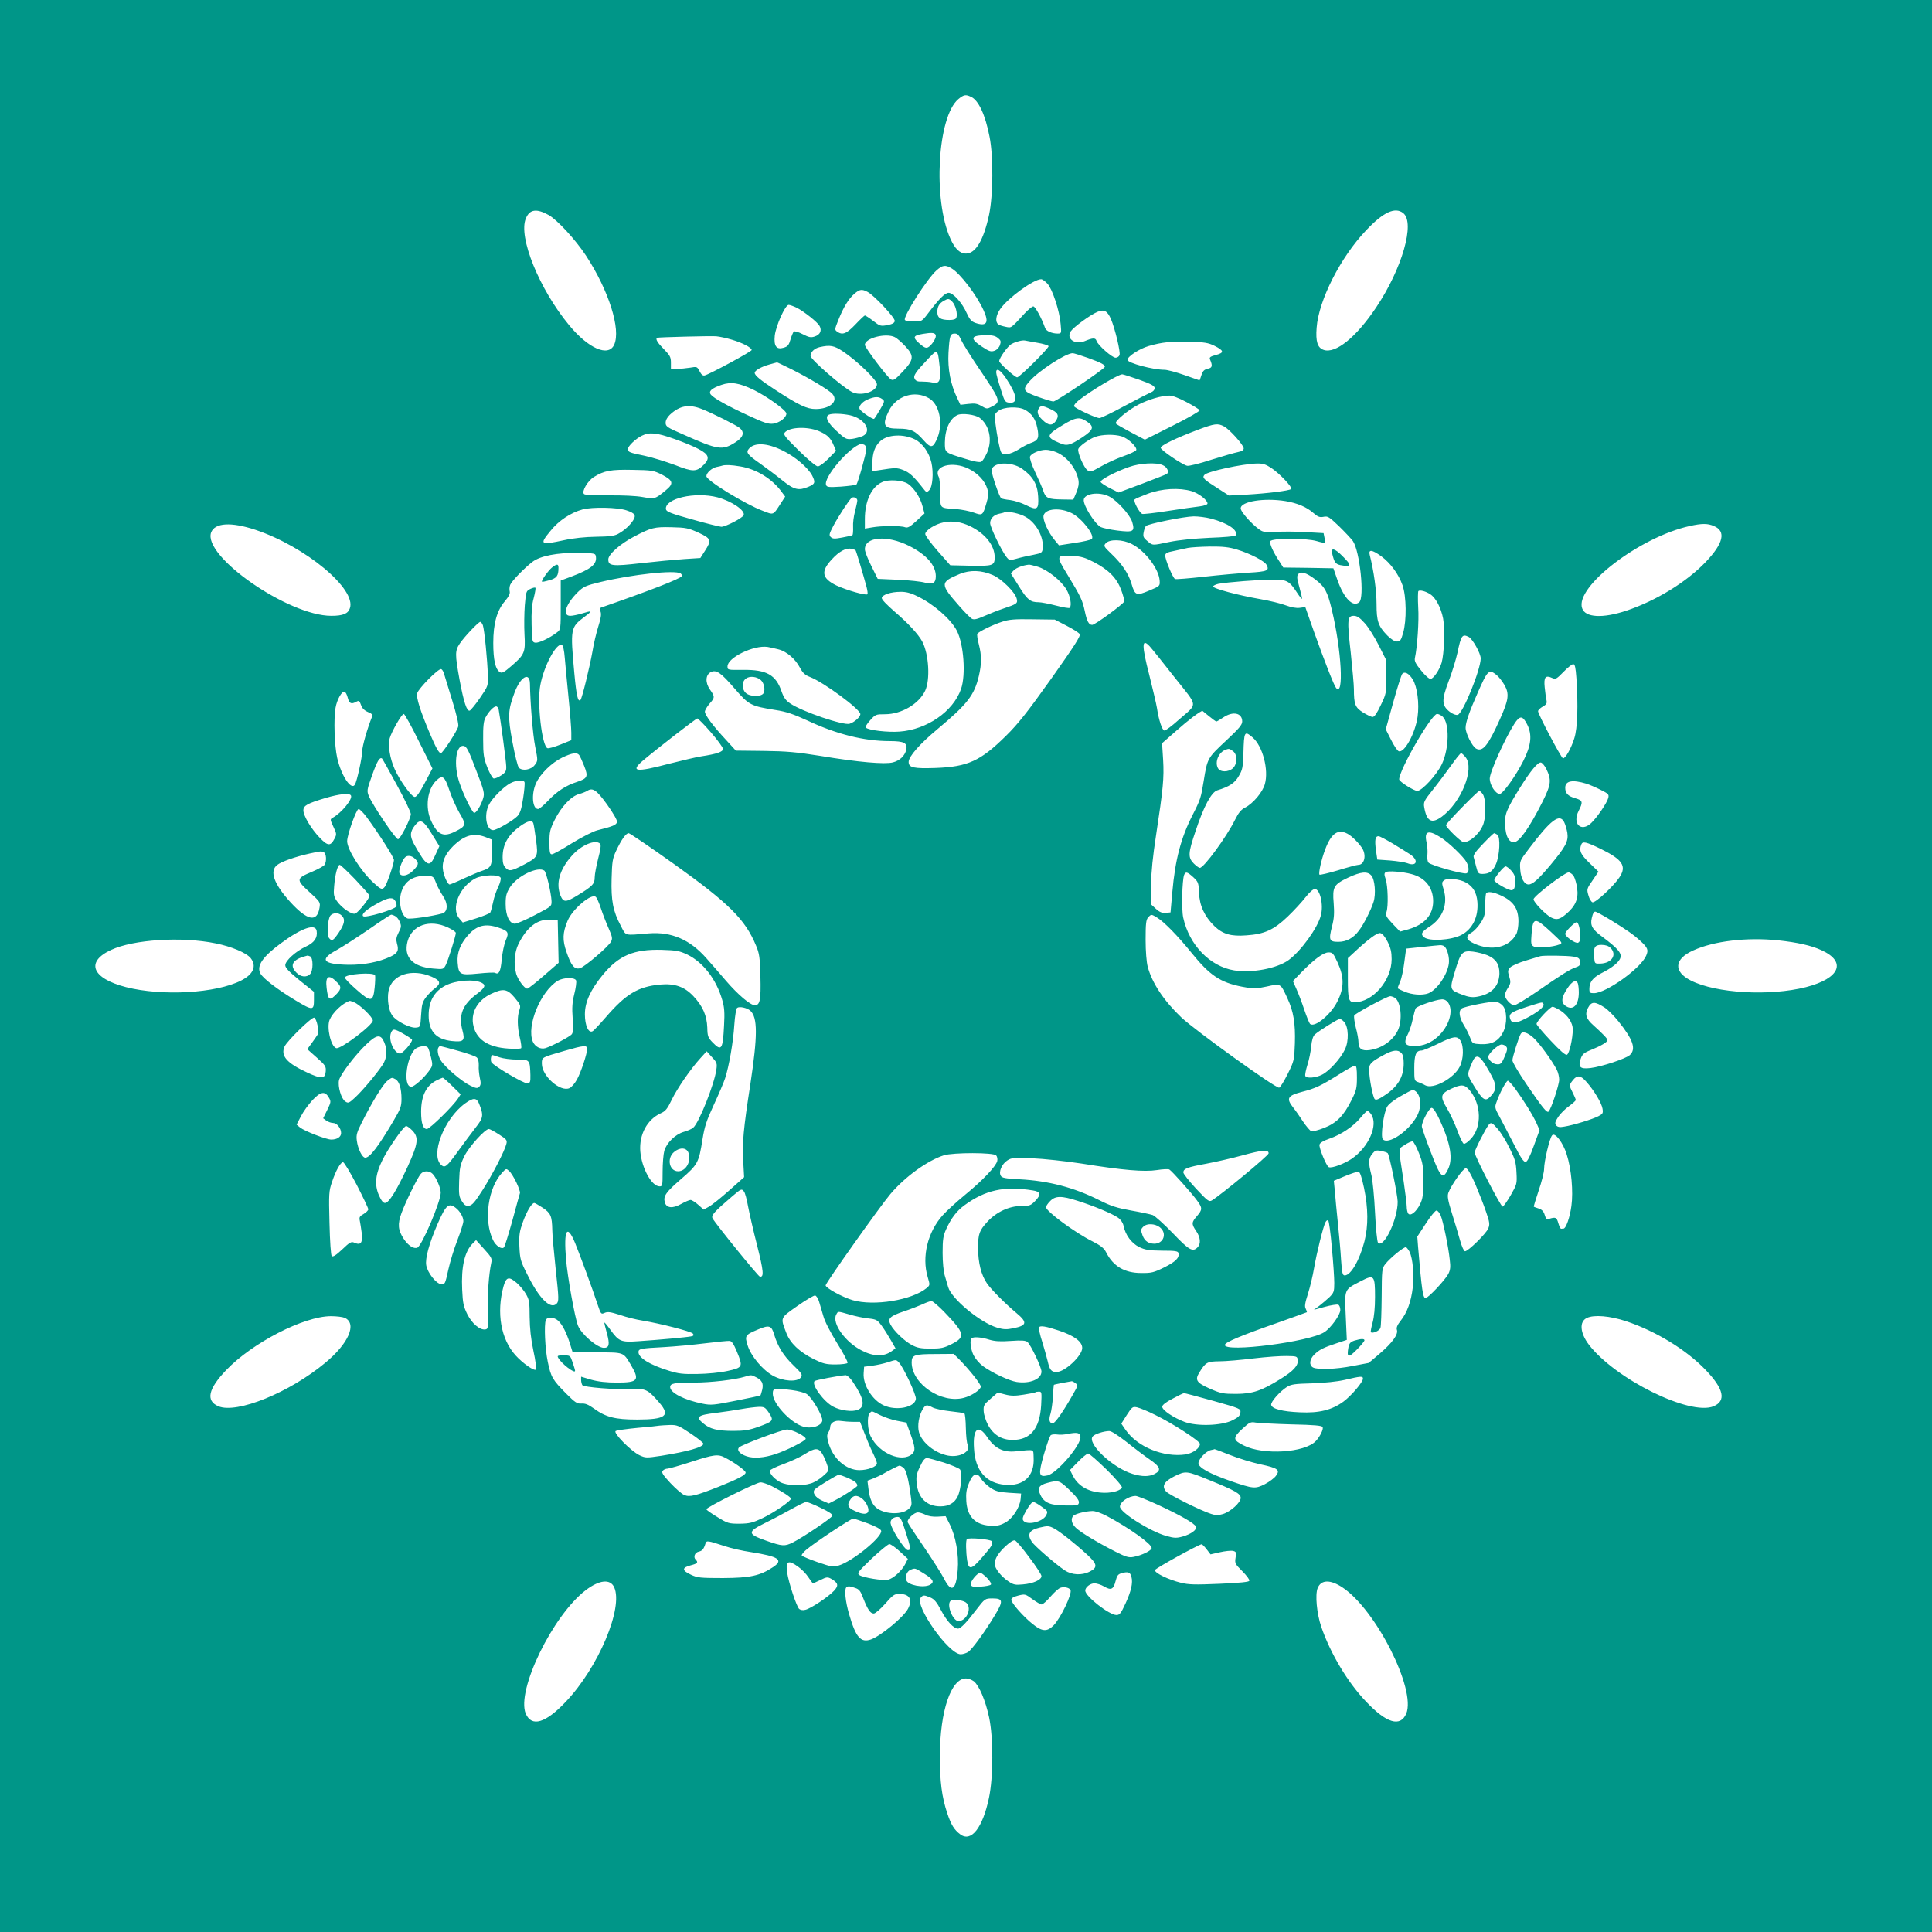<?xml version="1.0" standalone="no"?>
<!DOCTYPE svg PUBLIC "-//W3C//DTD SVG 20010904//EN"
 "http://www.w3.org/TR/2001/REC-SVG-20010904/DTD/svg10.dtd">
<svg version="1.0" xmlns="http://www.w3.org/2000/svg"
 width="1280pt" height="1280pt" viewBox="0 0 1280 1280"
 preserveAspectRatio="xMidYMid meet">
<g transform="translate(0,1280) scale(0.1,-0.1)"
fill="#009688" stroke="none">
<path d="M0 6400 l0 -6400 6400 0 6400 0 0 6400 0 6400 -6400 0 -6400 0 0
-6400z m6432 5759 c51 -22 96 -120 124 -265 26 -131 24 -387 -3 -516 -36 -168
-89 -258 -153 -258 -41 0 -74 32 -104 100 -116 259 -85 807 53 923 36 30 49
32 83 16z m-2796 -784 c58 -34 176 -162 246 -268 151 -231 233 -489 187 -591
-38 -83 -170 -26 -298 129 -198 239 -339 586 -287 708 25 61 71 67 152 22z
m5661 13 c80 -64 -8 -369 -179 -624 -132 -198 -270 -310 -349 -282 -40 14 -53
55 -46 146 13 182 159 469 328 646 114 121 192 157 246 114z m-2991 -367 c56
-34 165 -176 210 -276 39 -84 21 -110 -55 -84 -25 9 -37 23 -56 64 -29 67 -90
135 -120 135 -24 0 -62 -38 -134 -133 -43 -57 -44 -57 -97 -57 -29 0 -56 5
-59 10 -13 22 148 274 209 328 42 37 59 39 102 13z m633 -100 c33 -35 81 -180
88 -268 6 -62 5 -63 -20 -63 -38 0 -77 17 -83 37 -21 61 -65 143 -78 143 -8 0
-34 -21 -58 -47 -93 -101 -86 -96 -126 -88 -20 4 -43 11 -49 17 -21 17 -15 59
14 101 51 73 221 197 271 197 8 0 26 -13 41 -29z m-1191 -55 c44 -23 184 -173
180 -193 -2 -13 -17 -21 -49 -27 -44 -8 -49 -7 -94 28 -26 20 -51 36 -55 36
-3 0 -32 -27 -63 -60 -59 -62 -86 -72 -121 -47 -17 12 -16 16 8 76 35 88 70
144 107 175 35 30 49 32 87 12z m561 -65 c21 -21 37 -81 27 -106 -3 -10 -19
-15 -46 -15 -59 0 -80 14 -80 53 0 36 13 58 45 75 27 15 32 15 54 -7z m-1030
-40 c50 -26 138 -96 151 -121 16 -30 4 -57 -31 -69 -26 -9 -38 -7 -81 15 -29
15 -54 22 -59 17 -5 -5 -15 -29 -22 -53 -11 -37 -18 -46 -46 -54 -47 -14 -65
11 -58 80 7 64 69 204 92 204 9 0 33 -9 54 -19z m2081 -74 c27 -63 65 -221 57
-240 -3 -9 -15 -17 -26 -17 -23 0 -117 83 -126 111 -7 22 -23 22 -81 -2 -63
-25 -122 18 -90 66 19 28 129 109 177 129 44 18 65 7 89 -47z m-1160 -113 c0
-20 -29 -63 -51 -75 -14 -7 -26 -2 -54 22 -56 49 -49 59 55 72 34 4 50 -2 50
-19z m168 -26 c10 -24 71 -121 136 -216 127 -189 128 -195 65 -227 -28 -15
-33 -15 -65 4 -29 17 -45 20 -88 15 l-53 -6 -21 44 c-44 90 -64 194 -58 300 7
115 11 128 42 128 18 0 27 -10 42 -42z m-1518 1 c68 -20 130 -52 130 -68 0
-10 -276 -159 -310 -168 -13 -4 -23 4 -35 27 -16 31 -18 32 -63 24 -26 -4 -65
-8 -87 -8 l-40 -1 0 42 c0 37 -6 48 -47 90 -41 41 -57 67 -45 75 6 4 357 13
392 10 22 -2 69 -12 105 -23z m1079 17 c15 -8 46 -35 69 -60 60 -65 57 -89
-17 -168 -50 -53 -62 -61 -78 -52 -24 14 -173 211 -173 229 0 45 140 81 199
51z m682 -5 c20 -16 22 -23 14 -47 -6 -17 -21 -33 -37 -38 -23 -8 -35 -4 -82
27 -83 55 -76 75 25 76 42 1 63 -4 80 -18z m262 -32 c37 -6 70 -16 74 -22 6
-10 -192 -207 -208 -207 -15 0 -119 94 -119 107 0 21 57 101 82 114 29 16 70
26 88 23 8 -2 45 -8 83 -15z m1173 -20 c64 -32 66 -46 10 -61 -36 -9 -45 -16
-40 -28 19 -44 16 -57 -14 -63 -23 -5 -33 -14 -42 -42 -6 -19 -12 -35 -13 -35
-1 0 -46 16 -100 35 -54 19 -113 35 -132 35 -76 0 -245 45 -245 66 0 22 78 73
139 91 89 26 149 32 273 29 99 -3 123 -7 164 -27z m-2460 -38 c94 -63 224
-189 224 -217 0 -49 -107 -82 -166 -51 -67 36 -274 216 -274 239 0 25 25 50
60 58 70 16 96 11 156 -29z m627 -16 c4 -8 9 -48 13 -89 8 -91 -2 -111 -50
-100 -17 4 -48 6 -68 6 -28 -1 -40 3 -48 18 -11 20 4 43 94 138 44 46 51 49
59 27z m994 -26 c88 -32 113 -45 113 -59 0 -13 -322 -230 -341 -230 -10 0 -56
14 -103 31 -98 35 -105 47 -55 103 60 69 240 186 286 186 7 0 52 -14 100 -31z
m-1964 -75 c117 -59 248 -137 271 -163 44 -48 -14 -101 -110 -101 -58 0 -109
24 -266 126 -98 64 -138 96 -138 114 0 15 45 41 97 55 26 7 49 14 51 14 1 1
44 -20 95 -45z m1422 -60 c74 -111 82 -168 23 -162 -30 3 -32 6 -59 93 -16 50
-29 98 -29 108 0 33 28 16 65 -39z m883 -10 c81 -29 102 -41 102 -56 0 -11
-11 -23 -26 -28 -14 -6 -92 -46 -174 -90 -81 -44 -156 -80 -166 -80 -23 0
-159 63 -168 78 -3 6 11 24 31 40 80 63 261 171 288 172 6 0 56 -16 113 -36z
m-2553 -68 c91 -45 215 -135 215 -156 0 -27 -45 -61 -87 -67 -32 -4 -59 5
-163 53 -139 64 -230 115 -250 139 -18 22 3 42 70 65 64 22 118 13 215 -34z
m1159 -54 c69 -39 96 -165 57 -262 -29 -70 -43 -72 -92 -17 -56 64 -84 77
-167 77 -98 0 -110 23 -62 120 50 98 170 136 264 82z m1707 -26 c46 -24 85
-49 87 -54 2 -6 -79 -53 -180 -103 l-183 -92 -93 49 c-51 27 -96 53 -99 58
-10 15 82 91 153 127 66 33 147 57 201 58 19 1 63 -16 114 -43z m-2016 20 c17
-12 17 -16 -14 -69 -18 -31 -36 -59 -40 -62 -9 -5 -84 46 -95 64 -11 17 16 50
54 65 45 19 71 20 95 2z m-1195 -66 c73 -29 232 -109 253 -127 31 -29 21 -61
-30 -93 -88 -56 -114 -52 -350 53 -104 45 -113 52 -113 76 0 17 11 37 28 53
65 61 126 72 212 38z m2308 0 c48 -22 59 -39 43 -69 -21 -39 -46 -44 -81 -15
-42 36 -53 59 -40 84 13 25 24 25 78 0z m-170 -4 c46 -24 72 -60 84 -120 14
-67 7 -84 -43 -101 -19 -7 -56 -26 -83 -44 -52 -32 -99 -40 -113 -18 -9 13
-28 112 -39 198 -6 53 -5 57 21 77 33 26 130 31 173 8z m-1157 -37 c97 -21
150 -106 85 -138 -17 -7 -48 -16 -71 -19 -39 -4 -45 -1 -103 53 -61 56 -79 96
-49 108 22 9 85 7 138 -4z m859 -17 c65 -49 86 -146 50 -230 -13 -29 -30 -57
-39 -61 -10 -6 -49 1 -108 20 -135 41 -133 39 -133 107 1 90 34 161 85 183 30
13 116 2 145 -19z m711 -25 c51 -34 44 -55 -31 -105 -83 -54 -102 -59 -153
-36 -88 37 -86 52 21 116 87 54 115 58 163 25z m908 -32 c37 -19 131 -124 131
-146 0 -11 -12 -19 -37 -24 -21 -4 -101 -27 -178 -51 -76 -25 -149 -43 -160
-40 -35 9 -175 104 -175 119 0 16 100 64 245 119 112 42 133 45 174 23z
m-2673 -36 c49 -23 68 -43 88 -91 l15 -35 -51 -52 c-27 -28 -59 -51 -70 -51
-11 0 -65 45 -125 104 -92 91 -105 107 -94 120 33 39 160 42 237 5z m-969 -47
c60 -21 133 -51 163 -68 67 -35 75 -61 32 -104 -48 -47 -70 -48 -190 -1 -59
22 -149 50 -200 61 -103 21 -112 25 -112 45 0 19 51 68 92 88 50 25 97 21 215
-21z m1596 -4 c49 -25 93 -87 108 -153 15 -68 8 -161 -15 -183 -16 -16 -19
-15 -39 11 -63 81 -92 107 -133 123 -43 16 -51 16 -166 -2 l-38 -6 0 56 c0 65
17 111 52 143 48 45 155 50 231 11z m1368 21 c43 -13 104 -71 97 -91 -3 -7
-43 -26 -89 -42 -46 -16 -112 -47 -148 -68 -58 -33 -67 -36 -86 -24 -23 15
-69 121 -61 141 7 20 72 66 113 81 47 16 124 18 174 3z m-2246 -94 c84 -41
168 -113 196 -166 23 -46 19 -56 -27 -75 -63 -26 -93 -19 -169 42 -38 31 -105
81 -148 112 -85 59 -96 74 -76 98 36 44 121 40 224 -11z m539 39 c9 -3 16 -16
16 -28 -1 -30 -56 -226 -66 -236 -5 -4 -51 -10 -102 -14 -80 -5 -94 -4 -99 11
-19 49 157 255 234 273 1 0 8 -3 17 -6z m1274 -50 c71 -29 132 -107 147 -185
4 -24 0 -48 -14 -82 l-20 -47 -68 1 c-99 1 -114 8 -130 54 -7 22 -32 79 -55
127 -23 49 -38 94 -34 103 8 21 62 44 104 45 18 0 49 -7 70 -16z m-226 -110
c71 -50 102 -103 106 -184 5 -86 -6 -94 -82 -56 -29 15 -75 29 -103 33 -28 3
-55 8 -60 12 -12 7 -63 158 -63 183 0 56 128 64 202 12z m932 24 c30 -13 44
-47 26 -58 -7 -5 -82 -34 -166 -66 l-153 -57 -58 29 c-31 16 -59 34 -61 41 -4
14 94 66 188 99 72 26 182 32 224 12z m718 -18 c57 -38 143 -129 132 -140 -12
-11 -157 -29 -295 -37 l-117 -6 -76 49 c-92 58 -103 69 -86 88 18 22 252 73
346 75 41 1 59 -5 96 -29z m-3519 10 c108 -17 216 -84 278 -172 l21 -28 -31
-48 c-50 -77 -44 -75 -118 -46 -117 44 -373 201 -373 229 0 22 35 54 67 61 16
3 33 7 38 9 19 6 60 5 118 -5z m1515 -16 c61 -30 107 -80 123 -132 9 -32 8
-49 -5 -93 -25 -85 -26 -86 -85 -65 -28 10 -79 20 -113 23 -116 8 -108 1 -108
104 0 50 -5 99 -11 110 -38 72 92 107 199 53z m-2032 -39 c75 -39 80 -59 23
-105 -69 -57 -72 -57 -152 -43 -43 8 -134 12 -225 11 -97 -1 -156 2 -163 9
-17 17 25 88 66 113 68 42 112 50 256 47 129 -2 139 -4 195 -32z m1632 -62
c40 -29 80 -91 94 -147 l13 -48 -54 -50 c-43 -39 -57 -47 -75 -41 -28 11 -159
10 -218 -1 l-48 -8 0 64 c0 118 44 213 115 244 43 20 138 13 173 -13z m1877
-47 c48 -15 105 -59 105 -82 0 -7 -21 -15 -52 -19 -29 -3 -124 -17 -210 -30
-87 -14 -164 -22 -170 -20 -20 8 -61 86 -51 96 5 5 45 22 88 38 93 35 208 41
290 17z m-547 -35 c54 -28 138 -121 153 -169 19 -64 8 -70 -98 -57 -48 6 -98
17 -110 23 -39 21 -113 138 -113 178 0 44 100 59 168 25z m-2594 -6 c93 -25
185 -87 173 -118 -7 -19 -120 -77 -148 -77 -13 1 -100 22 -194 49 -141 39
-170 51 -173 67 -10 71 192 118 342 79z m926 -21 c0 -7 -7 -39 -15 -71 -9 -32
-15 -79 -13 -105 1 -26 -1 -50 -4 -53 -3 -3 -33 -10 -67 -16 -52 -10 -65 -9
-77 3 -13 12 -10 22 17 74 36 67 107 176 122 186 14 9 37 -2 37 -18z m2837 -4
c78 -13 140 -39 185 -79 29 -25 41 -30 67 -25 28 6 37 0 102 -62 39 -38 80
-82 92 -98 46 -65 79 -376 42 -406 -42 -35 -101 26 -144 147 l-27 78 -166 3
-166 2 -24 38 c-43 64 -68 120 -62 136 8 22 237 22 308 1 27 -8 51 -13 54 -11
2 3 1 18 -3 34 l-6 30 -125 7 c-69 4 -152 4 -185 1 -37 -4 -74 -3 -94 4 -39
13 -145 124 -145 152 0 46 155 71 297 48z m-4367 -61 c57 -19 66 -33 45 -66
-21 -33 -58 -67 -100 -90 -23 -13 -58 -18 -145 -19 -73 -1 -151 -9 -214 -23
-158 -34 -164 -29 -88 63 54 67 132 119 212 141 63 17 231 14 290 -6z m2951
-19 c68 -35 155 -148 132 -171 -6 -6 -57 -18 -114 -26 l-103 -16 -28 34 c-44
53 -81 135 -74 164 12 46 109 54 187 15z m-305 -25 c71 -41 121 -135 112 -210
-3 -27 -8 -30 -63 -41 -33 -6 -82 -17 -109 -25 -47 -13 -49 -13 -68 11 -32 40
-108 197 -108 224 0 30 23 54 58 62 15 3 32 7 37 10 24 9 102 -8 141 -31z
m1227 -11 c112 -29 184 -78 163 -112 -3 -5 -81 -12 -173 -15 -104 -5 -204 -15
-263 -27 -119 -25 -113 -25 -149 6 -26 21 -29 30 -24 57 3 18 10 37 15 42 12
14 252 63 317 64 29 0 80 -6 114 -15z m-1598 -49 c102 -49 165 -128 165 -207
0 -55 -12 -59 -161 -56 l-133 3 -83 94 c-46 52 -83 103 -83 113 0 24 66 66
121 77 59 12 114 4 174 -24z m-4733 -25 c332 -111 671 -393 626 -520 -12 -36
-46 -50 -123 -50 -285 0 -855 396 -796 553 25 64 133 70 293 17z m9663 25 c82
-34 64 -114 -54 -238 -127 -133 -329 -257 -526 -323 -157 -52 -272 -46 -293
16 -50 142 383 473 713 545 80 18 119 18 160 0z m-6727 -44 c84 -39 88 -50 42
-121 l-30 -47 -108 -7 c-59 -4 -187 -16 -284 -27 -192 -22 -218 -19 -218 25 0
33 79 103 169 150 116 61 136 66 251 63 95 -2 112 -6 178 -36z m1394 -87 c117
-59 178 -129 178 -202 0 -45 -21 -57 -72 -42 -24 7 -104 16 -178 19 l-135 6
-42 85 c-24 47 -43 97 -43 111 0 84 148 95 292 23z m1476 12 c89 -45 180 -165
185 -243 2 -36 2 -36 -70 -66 -85 -36 -94 -32 -117 47 -20 66 -61 128 -131
195 -53 51 -55 54 -39 72 26 28 111 26 172 -5z m698 -37 c86 -26 182 -76 195
-101 21 -38 6 -45 -118 -52 -65 -4 -199 -16 -297 -27 -99 -11 -185 -18 -191
-15 -14 5 -65 127 -65 155 0 16 12 22 58 31 31 7 73 16 92 20 19 4 85 8 146 9
87 1 127 -4 180 -20z m-2528 -4 c4 -3 54 -172 73 -243 6 -23 9 -45 6 -49 -10
-10 -138 27 -205 58 -97 47 -106 93 -31 173 48 53 95 78 129 70 14 -3 26 -7
28 -9z m3483 -40 c61 -45 115 -118 141 -192 26 -74 28 -234 4 -317 -14 -49
-20 -56 -41 -56 -16 0 -39 15 -64 40 -60 62 -71 94 -71 209 0 87 -18 218 -45
324 -10 39 15 36 76 -8z m-5203 -3 c7 -51 -33 -83 -163 -132 l-70 -26 0 -162
c0 -162 0 -163 -25 -182 -48 -37 -120 -71 -143 -68 -21 3 -22 8 -25 118 -2 84
1 132 14 178 9 35 14 65 11 68 -3 3 -18 0 -34 -8 -27 -13 -28 -17 -36 -108 -4
-52 -5 -140 -2 -195 7 -118 0 -133 -90 -210 -45 -39 -60 -47 -73 -38 -30 18
-44 82 -44 193 0 129 24 216 78 278 25 30 34 49 31 63 -3 12 -2 31 3 44 9 24
93 111 148 153 51 39 164 61 302 59 112 -2 115 -3 118 -25z m3301 -37 c97 -51
150 -105 179 -183 13 -35 22 -69 20 -77 -4 -16 -193 -155 -212 -155 -22 0 -35
23 -49 91 -16 74 -26 95 -115 242 -77 126 -76 130 33 124 58 -3 84 -11 144
-42z m-373 -30 c63 -19 155 -92 189 -150 26 -43 37 -106 22 -122 -4 -4 -45 3
-91 15 -46 12 -98 22 -114 22 -56 0 -76 16 -131 105 l-54 86 20 21 c18 17 60
33 99 37 6 1 33 -6 60 -14z m-298 -55 c58 -25 148 -114 158 -157 8 -30 1 -35
-86 -64 -36 -12 -94 -35 -128 -50 -47 -21 -69 -26 -82 -19 -10 5 -47 42 -82
82 -132 150 -132 160 2 216 68 27 142 25 218 -8z m-2069 11 c7 -5 11 -13 7
-19 -11 -17 -210 -95 -533 -207 -9 -3 -10 -11 -4 -28 6 -16 2 -44 -15 -97 -13
-41 -31 -116 -39 -167 -18 -101 -69 -311 -79 -320 -17 -17 -27 26 -41 177 -27
297 -26 303 68 374 54 40 52 43 -19 21 -27 -8 -61 -15 -76 -15 -56 0 -29 80
52 159 36 35 53 42 148 65 214 51 493 81 531 57z m4204 -39 c65 -50 82 -81
111 -203 64 -266 81 -580 28 -517 -14 17 -76 175 -147 374 l-57 162 -37 -5
c-23 -3 -56 3 -91 16 -30 12 -108 31 -172 42 -144 25 -313 70 -311 84 1 5 17
13 35 17 57 11 273 28 361 28 94 0 109 -8 162 -89 15 -23 29 -40 31 -38 2 2
-6 36 -17 76 -17 58 -18 75 -8 87 17 21 54 10 112 -34z m763 -99 c36 -23 71
-89 85 -161 13 -69 7 -234 -10 -293 -14 -47 -52 -103 -72 -107 -9 -2 -36 21
-63 55 -37 45 -46 63 -42 83 16 73 28 247 22 336 -3 56 -2 104 1 108 10 9 49
-1 79 -21z m-3401 -12 c108 -51 224 -152 264 -229 46 -88 61 -294 28 -387 -52
-149 -226 -269 -407 -282 -78 -6 -206 9 -223 26 -5 5 5 24 28 49 35 39 38 40
99 40 107 0 223 67 265 155 35 72 25 244 -19 327 -25 47 -93 121 -182 197 -54
47 -88 82 -86 92 4 21 61 40 123 40 35 1 68 -7 110 -28z m2967 -180 c24 -26
66 -93 93 -147 l50 -99 0 -110 c0 -106 -1 -113 -37 -187 -25 -53 -42 -78 -54
-78 -9 0 -38 14 -64 30 -52 33 -60 54 -60 155 0 28 -10 136 -21 242 -25 218
-22 243 20 243 22 0 40 -12 73 -49z m-1977 -16 c43 -22 83 -47 88 -56 8 -12
-33 -76 -188 -295 -159 -223 -219 -299 -300 -379 -169 -167 -253 -205 -466
-213 -146 -5 -179 2 -179 40 0 36 75 121 193 219 196 164 242 223 272 350 19
82 19 136 0 210 -9 33 -13 64 -10 70 9 14 102 60 165 80 45 15 82 18 201 16
l147 -2 77 -40z m-3866 3 c10 -28 31 -236 33 -333 2 -70 2 -70 -52 -149 -30
-44 -61 -81 -68 -84 -19 -6 -39 54 -67 203 -31 171 -31 193 1 241 29 44 124
144 136 144 5 0 12 -10 17 -22z m6532 -78 c26 -14 79 -109 79 -142 0 -74 -117
-363 -152 -374 -12 -3 -31 4 -53 20 -54 42 -55 77 -7 204 23 59 48 143 58 187
24 116 32 127 75 105z m-2114 -62 c12 -13 85 -103 162 -202 163 -206 160 -171
28 -287 -42 -38 -84 -69 -92 -69 -15 0 -38 69 -50 150 -4 25 -27 123 -51 219
-51 198 -50 246 3 189z m-3875 -79 c4 -46 15 -165 25 -264 10 -99 18 -202 18
-229 l0 -50 -72 -29 c-40 -16 -79 -27 -86 -24 -37 14 -70 306 -47 419 24 127
105 278 142 266 8 -3 16 -35 20 -89z m1415 59 c54 -13 113 -64 143 -122 19
-35 34 -49 66 -61 91 -35 334 -214 334 -246 0 -19 -39 -54 -71 -64 -40 -13
-313 80 -393 134 -30 20 -43 38 -58 80 -37 110 -100 145 -255 143 -102 -1
-103 -1 -103 23 0 58 173 142 265 129 17 -3 49 -10 72 -16z m5287 -190 c12
-182 8 -331 -14 -400 -21 -67 -59 -134 -75 -132 -11 1 -165 292 -165 312 0 7
14 21 30 30 25 14 30 22 26 42 -3 14 -9 52 -12 86 -7 68 5 83 50 62 23 -10 29
-6 75 41 27 28 56 51 64 51 11 0 16 -22 21 -92z m-7503 31 c4 -13 28 -93 54
-176 29 -94 45 -162 41 -176 -7 -30 -103 -177 -115 -177 -13 0 -33 36 -73 130
-64 152 -91 237 -84 267 8 31 141 166 159 160 6 -2 14 -14 18 -28z m1928 -103
c92 -107 106 -114 269 -140 72 -11 118 -27 210 -69 195 -92 377 -137 548 -137
95 0 118 -13 108 -58 -10 -40 -42 -71 -88 -83 -53 -14 -229 1 -481 43 -157 25
-222 31 -375 33 l-185 2 -63 69 c-87 93 -142 167 -142 189 0 9 14 33 30 52 37
41 37 47 4 94 -33 47 -30 98 5 116 37 18 67 -3 160 -111z m4491 62 c30 -49 44
-159 32 -246 -15 -110 -88 -243 -125 -229 -9 3 -32 37 -51 76 l-35 69 49 177
c27 97 54 183 60 190 16 19 45 4 70 -37z m554 31 c14 -11 38 -41 52 -65 35
-60 30 -100 -30 -232 -77 -172 -113 -215 -156 -192 -26 14 -70 101 -70 138 0
36 25 108 80 232 66 151 74 158 124 119z m-6403 -58 c2 -129 19 -340 35 -419
18 -91 18 -92 -3 -120 -23 -32 -81 -42 -105 -19 -8 8 -27 84 -43 171 -32 172
-30 210 15 330 39 103 99 137 101 57z m1530 23 c21 -19 30 -63 18 -86 -14 -26
-92 -25 -119 2 -27 27 -26 75 3 95 25 18 71 13 98 -11z m-2737 -117 c10 -38
23 -45 57 -26 17 9 21 6 31 -22 7 -21 22 -36 45 -46 26 -10 33 -18 28 -31 -32
-80 -65 -197 -65 -227 0 -41 -35 -202 -49 -224 -25 -39 -91 62 -117 178 -18
80 -24 257 -11 331 9 54 42 113 60 107 7 -2 16 -20 21 -40z m1000 -79 c12 -63
50 -348 50 -377 1 -29 -5 -39 -33 -58 -19 -13 -42 -22 -50 -21 -8 2 -27 35
-42 73 -24 61 -28 84 -28 185 -1 86 3 123 15 145 20 39 54 75 71 75 7 0 15
-10 17 -22z m4706 -43 c23 -19 45 -35 49 -35 3 0 24 12 46 27 64 43 125 30
125 -27 0 -22 -21 -47 -109 -129 -121 -113 -122 -115 -146 -264 -18 -112 -22
-125 -74 -227 -77 -151 -115 -295 -134 -510 l-12 -135 -32 -3 c-23 -2 -40 4
-65 27 l-33 30 1 128 c1 87 12 192 33 328 47 309 54 380 47 501 l-7 110 96 84
c75 67 158 130 172 130 0 0 20 -16 43 -35z m-5235 -166 l90 -180 -50 -95 c-33
-63 -55 -94 -67 -94 -21 0 -99 108 -133 184 -32 72 -46 158 -33 205 13 45 79
161 93 161 6 0 51 -81 100 -181z m6784 162 c45 -45 42 -210 -6 -313 -33 -70
-132 -178 -163 -178 -22 0 -119 61 -120 76 -1 62 214 434 251 434 10 0 28 -9
38 -19z m559 -51 c34 -68 27 -137 -26 -242 -48 -96 -135 -218 -156 -218 -28 0
-66 59 -66 102 0 42 99 262 162 361 37 58 55 58 86 -3z m-5408 -52 c44 -51 80
-100 80 -110 0 -19 -40 -33 -144 -49 -34 -5 -129 -28 -213 -49 -222 -59 -261
-53 -171 23 99 83 349 277 358 277 5 0 46 -41 90 -92z m3588 -33 c67 -56 109
-215 82 -310 -15 -54 -78 -128 -130 -155 -28 -14 -44 -34 -68 -82 -56 -113
-206 -318 -233 -318 -6 0 -24 13 -40 29 -39 40 -38 68 12 215 54 164 105 258
144 270 79 24 116 48 142 94 25 41 28 59 31 152 4 145 7 150 60 105z m-5145
-214 c55 -141 58 -157 48 -190 -15 -50 -49 -103 -61 -96 -16 10 -70 122 -96
199 -40 117 -25 252 28 244 19 -3 32 -26 81 -157z m5015 123 c31 -21 31 -85 0
-114 -30 -27 -84 -27 -99 1 -22 41 5 105 51 122 23 8 24 8 48 -9z m-4331 -26
c5 -7 20 -39 33 -72 28 -71 23 -83 -46 -106 -75 -24 -133 -62 -192 -124 -29
-31 -59 -56 -67 -56 -38 0 -46 99 -14 170 28 63 104 137 174 171 65 31 97 36
112 17z m5873 -15 c61 -77 -29 -299 -158 -394 -67 -49 -100 -31 -116 62 -6 34
-2 43 58 118 36 45 90 118 121 161 31 44 60 80 65 80 5 0 18 -12 30 -27z
m-7080 -185 c52 -95 93 -181 92 -192 -2 -33 -70 -166 -85 -166 -16 0 -167 224
-193 285 -14 35 -14 40 21 138 34 95 50 122 66 112 3 -3 48 -82 99 -177z
m7614 109 c36 -75 33 -103 -24 -218 -87 -173 -155 -269 -190 -269 -34 0 -54
38 -58 109 -5 76 7 105 100 255 69 110 117 168 137 164 9 -2 24 -20 35 -41z
m-7268 -139 c15 -46 45 -114 67 -152 47 -79 45 -89 -23 -123 -81 -42 -120 -26
-163 67 -42 89 -26 213 35 270 40 37 54 27 84 -62z m499 50 c3 -7 -1 -55 -9
-106 -11 -72 -20 -100 -38 -119 -27 -29 -138 -93 -161 -93 -45 0 -62 101 -28
168 23 45 97 119 142 143 40 21 88 24 94 7z m7035 -10 c19 -6 61 -24 93 -40
54 -27 58 -31 52 -55 -8 -32 -74 -129 -113 -166 -67 -63 -127 -5 -83 81 30 59
27 69 -21 83 -50 14 -68 33 -68 70 0 46 47 55 140 27z m-6488 -138 c40 -56 67
-103 66 -115 -3 -20 -26 -30 -131 -56 -27 -7 -102 -45 -167 -85 -65 -41 -125
-74 -134 -74 -13 0 -16 14 -16 79 0 70 4 86 35 149 44 88 109 157 161 171 22
6 46 16 54 21 36 24 62 7 132 -90z m5802 68 c19 -26 22 -133 6 -190 -17 -61
-87 -128 -133 -128 -16 0 -117 98 -117 113 0 12 210 227 221 227 4 0 15 -10
23 -22z m-7499 -8 c14 -22 -61 -115 -121 -148 -18 -10 -17 -12 5 -60 22 -46
22 -51 7 -79 -26 -50 -44 -49 -97 6 -57 59 -109 146 -109 182 0 32 26 46 150
83 89 26 155 33 165 16z m103 -142 c85 -116 182 -268 182 -286 0 -25 -47 -161
-61 -178 -17 -21 -25 -18 -75 28 -83 76 -174 220 -174 275 0 42 61 213 76 213
7 0 31 -24 52 -52z m7935 -35 c8 -16 17 -47 21 -71 8 -56 -10 -90 -112 -213
-80 -95 -118 -129 -145 -129 -28 0 -51 40 -55 98 -4 58 -4 58 56 137 147 195
205 238 235 178z m-7502 -78 l50 -81 -26 -57 c-39 -90 -57 -81 -141 69 -30 55
-29 82 7 128 34 43 55 31 110 -59z m672 72 c3 -8 11 -57 18 -110 15 -113 13
-116 -79 -165 -84 -44 -98 -46 -121 -23 -16 16 -21 34 -21 71 0 86 36 149 117
207 49 35 78 41 86 20z m5395 -71 c31 -16 84 -71 101 -103 24 -47 8 -103 -30
-103 -9 0 -69 -16 -134 -36 -64 -19 -120 -32 -123 -29 -8 8 12 100 38 168 40
106 84 137 148 103z m617 -24 c53 -33 153 -130 171 -164 18 -34 18 -67 0 -74
-21 -8 -240 54 -252 71 -7 9 -10 33 -7 53 2 20 0 56 -5 78 -18 78 9 89 93 36z
m-5083 -174 c367 -262 475 -369 547 -543 22 -52 26 -79 29 -206 4 -154 -3
-189 -37 -189 -29 0 -111 69 -191 162 -39 46 -97 112 -128 147 -110 126 -233
179 -384 167 -166 -14 -149 -19 -185 50 -52 97 -65 168 -61 313 3 112 6 133
30 184 34 73 65 117 83 117 7 0 141 -91 297 -202z m5458 192 c22 -14 16 -138
-9 -195 -21 -48 -45 -65 -89 -65 -27 0 -31 4 -42 48 -7 26 -14 55 -17 65 -3
12 17 40 63 87 37 39 70 70 73 70 3 0 13 -5 21 -10z m-6703 -16 l43 -17 0 -81
c0 -93 -7 -106 -65 -125 -22 -7 -78 -31 -124 -52 -46 -22 -88 -39 -92 -39 -12
0 -35 48 -43 89 -11 58 11 111 67 166 74 72 135 89 214 59z m6009 -42 c43 -26
96 -59 116 -72 59 -39 45 -84 -18 -59 -16 6 -67 14 -114 18 l-85 6 -9 62 c-9
67 -5 93 17 93 8 0 49 -22 93 -48z m-5250 -2 c7 -7 3 -38 -13 -98 -12 -48 -23
-104 -23 -125 0 -43 -14 -58 -112 -118 -78 -48 -95 -49 -114 -4 -33 81 -8 173
75 266 61 70 156 110 187 79z m6629 -34 c145 -71 174 -114 124 -189 -39 -59
-158 -169 -178 -165 -8 2 -21 22 -27 45 -12 41 -12 44 27 100 l39 58 -60 58
c-59 57 -69 81 -54 121 9 24 30 20 129 -28z m-8461 -22 c18 -7 22 -60 6 -84
-5 -8 -41 -28 -81 -45 -108 -45 -109 -53 -20 -134 72 -66 74 -68 68 -105 -16
-99 -80 -86 -193 37 -109 120 -140 205 -88 246 29 23 121 55 215 76 79 17 74
16 93 9z m606 -44 c27 -27 25 -39 -12 -77 -35 -36 -81 -45 -92 -17 -6 15 15
77 35 101 16 19 46 16 69 -7z m-397 -136 c50 -53 93 -101 95 -108 3 -14 -68
-105 -93 -118 -20 -12 -91 36 -123 82 -21 31 -23 43 -18 100 6 77 23 140 37
140 5 0 51 -43 102 -96z m7662 55 c21 -26 25 -40 23 -78 -2 -37 -7 -46 -23
-49 -21 -2 -115 52 -115 66 0 16 62 92 75 92 7 0 25 -14 40 -31z m-6409 3 c13
-8 46 -149 48 -202 1 -35 0 -35 -109 -92 -60 -32 -120 -57 -133 -58 -37 0 -62
53 -62 131 0 55 5 72 29 111 47 74 183 140 227 110z m5745 -23 c91 -23 144
-90 144 -179 0 -92 -56 -155 -164 -187 l-55 -15 -49 51 c-43 46 -48 55 -41 79
13 40 9 171 -5 216 -11 32 -11 40 0 48 15 10 112 3 170 -13z m-1445 -21 c33
-31 35 -37 38 -103 3 -85 36 -156 101 -220 56 -54 110 -70 213 -62 119 8 181
36 273 124 43 41 96 99 119 129 25 32 50 54 61 54 35 0 59 -106 40 -175 -22
-85 -133 -237 -214 -296 -76 -55 -242 -87 -360 -68 -161 26 -299 169 -338 350
-12 54 -7 246 6 282 10 24 20 22 61 -15z m1179 12 c24 -26 32 -123 15 -176
-17 -54 -66 -150 -97 -190 -37 -50 -83 -74 -137 -74 -59 0 -64 12 -41 102 14
54 16 87 11 154 -9 108 0 124 97 170 84 39 126 43 152 14z m1341 -4 c8 -14 19
-50 23 -81 10 -69 -11 -118 -72 -170 -43 -37 -65 -42 -100 -24 -36 18 -117
102 -117 121 0 20 206 178 232 178 10 0 25 -11 34 -24z m-7537 -46 c10 -25 30
-63 45 -85 35 -51 34 -106 -4 -117 -69 -19 -210 -39 -230 -33 -44 14 -65 120
-36 189 27 66 82 96 165 93 41 -2 44 -4 60 -47z m428 34 c3 -8 -4 -35 -16 -60
-12 -24 -28 -69 -34 -101 -7 -32 -15 -63 -19 -69 -4 -6 -47 -24 -95 -39 l-87
-27 -23 27 c-57 66 0 209 106 265 47 25 159 28 168 4z m6397 -32 c46 -27 69
-66 74 -127 8 -99 -32 -181 -107 -220 -69 -35 -213 -43 -247 -14 -24 20 -15
36 36 69 88 56 124 150 95 245 -14 46 -13 51 3 63 22 17 105 8 146 -16z m226
-83 c87 -39 120 -88 120 -174 0 -31 -6 -68 -14 -83 -47 -89 -162 -116 -278
-64 -56 25 -62 49 -18 74 16 9 43 38 60 64 26 42 30 57 30 119 0 40 3 75 7 78
12 12 47 7 93 -14z m-5959 -87 c12 -37 35 -96 51 -132 25 -57 27 -68 16 -89
-18 -34 -176 -168 -206 -176 -36 -9 -58 17 -88 105 -29 82 -27 130 7 211 33
77 157 182 186 157 7 -5 22 -40 34 -76z m-1361 47 c7 -11 9 -27 6 -34 -7 -20
-206 -79 -220 -65 -14 14 23 46 104 90 65 35 95 38 110 9z m8052 -125 c104
-64 149 -95 196 -138 49 -45 55 -60 38 -98 -35 -83 -265 -248 -346 -248 -26 0
-30 3 -30 28 0 45 22 74 77 103 76 38 122 76 129 105 8 31 -20 62 -117 135
-70 51 -85 77 -73 127 8 34 13 42 24 42 5 0 51 -25 102 -56z m-8408 30 c25
-24 19 -55 -19 -112 -38 -56 -46 -60 -65 -37 -16 19 -9 127 9 149 17 20 55 21
75 0z m355 -4 c10 -5 24 -22 30 -39 11 -25 10 -35 -8 -69 -16 -32 -18 -46 -11
-73 14 -47 5 -64 -43 -87 -77 -36 -176 -55 -278 -54 -172 3 -196 35 -76 99 39
22 134 83 211 136 76 53 143 97 148 97 5 0 17 -4 27 -10z m5048 -10 c46 -28
136 -120 229 -235 119 -147 189 -194 332 -222 77 -15 88 -15 164 1 95 21 91
23 138 -79 40 -86 53 -165 49 -297 -4 -112 -5 -117 -47 -202 -24 -48 -49 -89
-57 -92 -19 -8 -557 379 -649 466 -117 112 -193 227 -222 335 -8 29 -14 103
-14 179 0 107 3 133 17 148 20 22 21 22 60 -2z m-3969 -157 l3 -142 -98 -85
c-54 -47 -103 -86 -110 -86 -18 0 -61 58 -73 98 -18 66 -12 143 15 198 56 112
125 165 210 161 l50 -2 3 -142z m6577 63 c78 -73 80 -74 55 -84 -43 -17 -146
-25 -168 -13 -19 10 -20 18 -15 84 9 111 21 112 128 13z m189 27 c10 -62 7
-93 -9 -99 -17 -7 -85 40 -85 59 0 15 61 77 76 77 6 0 14 -17 18 -37z m-7496
2 c28 -13 52 -29 52 -36 0 -19 -51 -182 -67 -213 -15 -28 -16 -29 -83 -23
-136 11 -197 76 -170 179 29 109 146 150 268 93z m335 -1 c65 -22 71 -32 47
-86 -10 -24 -22 -81 -26 -126 -7 -78 -19 -102 -45 -87 -4 3 -54 1 -111 -5
-122 -12 -129 -8 -136 73 -5 64 17 122 69 181 57 65 115 80 202 50z m-1205
-22 c7 -45 -16 -78 -71 -103 -67 -31 -137 -94 -137 -124 0 -17 25 -43 95 -100
l95 -76 0 -55 c0 -69 -9 -70 -120 -3 -121 73 -218 147 -235 180 -26 50 14 109
134 198 139 103 232 135 239 83z m7095 -71 c21 -42 27 -69 27 -116 0 -140
-125 -285 -245 -285 -40 0 -45 18 -45 158 l0 134 38 35 c95 89 155 134 176
131 14 -2 30 -21 49 -57z m-7765 -11 c106 -21 205 -63 233 -98 41 -52 18 -107
-63 -148 -167 -85 -523 -105 -763 -44 -226 58 -270 167 -100 246 149 70 469
90 693 44z m10353 20 c129 -14 218 -34 286 -65 170 -77 123 -187 -102 -245
-240 -61 -596 -41 -763 44 -117 59 -110 143 16 199 139 63 353 88 563 67z
m-2214 -38 c17 -11 33 -58 33 -100 0 -73 -75 -189 -137 -213 -40 -15 -108 -10
-157 11 -25 10 -46 21 -46 23 0 3 7 22 16 43 10 22 22 80 28 129 l12 90 104
11 c58 6 112 12 120 12 8 1 20 -2 27 -6z m1103 -12 c45 -45 9 -102 -68 -104
-36 -1 -37 0 -40 38 -6 70 3 86 48 86 27 0 47 -7 60 -20z m-6117 -44 c105 -51
193 -164 232 -301 14 -47 17 -83 12 -170 -8 -159 -17 -172 -76 -111 -30 31
-34 41 -35 98 -3 80 -30 142 -92 208 -59 63 -124 86 -222 77 -146 -14 -226
-63 -359 -217 -40 -46 -79 -88 -87 -92 -27 -15 -51 38 -51 112 0 81 37 162
119 262 106 128 205 170 391 165 96 -3 117 -7 168 -31z m5304 -6 c55 -24 78
-61 77 -121 -3 -86 -54 -137 -150 -153 -29 -5 -55 -2 -96 14 -84 31 -85 33
-50 150 39 132 50 144 122 135 30 -4 74 -15 97 -25z m-995 -47 c44 -96 44
-167 -1 -257 -43 -88 -153 -178 -182 -149 -5 5 -22 47 -38 94 -15 46 -39 108
-52 137 l-23 52 54 56 c87 89 148 134 182 134 27 0 32 -6 60 -67z m-6808 41
c22 -8 22 -97 0 -118 -23 -23 -61 -19 -89 9 -46 45 -30 83 44 106 14 4 27 8
28 8 1 1 8 -2 17 -5z m8371 -2 c34 -6 40 -11 43 -33 3 -22 -2 -29 -29 -38 -40
-14 -97 -50 -260 -163 -70 -48 -136 -88 -147 -88 -22 0 -62 43 -62 68 0 8 9
30 21 48 18 29 19 38 8 74 -11 35 -10 42 6 60 10 11 57 32 104 46 47 14 91 27
96 29 19 6 180 4 220 -3z m-7565 -133 c58 -25 64 -45 21 -77 -17 -12 -42 -38
-58 -58 -24 -32 -29 -49 -33 -118 -5 -80 -5 -81 -33 -84 -39 -5 -131 42 -158
80 -24 33 -35 106 -25 162 21 109 153 152 286 95z m-375 9 c2 -7 1 -44 -3 -83
-10 -95 -25 -96 -122 -10 -41 36 -75 71 -75 78 0 24 192 38 200 15z m-247 -51
c27 -28 22 -45 -22 -86 -34 -32 -43 -21 -52 53 -10 83 16 95 74 33z m1579 17
c3 -10 -2 -50 -12 -89 -14 -57 -16 -92 -11 -161 5 -67 4 -93 -6 -106 -12 -16
-130 -78 -174 -92 -33 -10 -69 9 -84 43 -43 104 51 333 165 403 39 23 113 24
122 2z m-624 -16 c28 -15 20 -33 -35 -74 -94 -70 -121 -140 -94 -241 18 -68 8
-78 -70 -70 -105 11 -154 65 -154 170 0 94 37 159 112 198 69 35 190 44 241
17z m7261 -4 c3 -9 6 -35 6 -59 0 -83 -37 -122 -85 -91 -34 22 -32 56 8 116
32 50 60 63 71 34z m-7044 -94 c39 -47 41 -52 31 -82 -15 -42 -14 -111 3 -183
8 -33 12 -64 9 -69 -3 -5 -41 -6 -85 -3 -139 9 -218 64 -234 164 -13 81 34
159 121 199 79 37 106 33 155 -26z m5830 0 c42 -23 54 -152 20 -219 -34 -67
-106 -117 -186 -128 -53 -7 -74 9 -74 56 0 14 -7 56 -17 92 -9 36 -14 72 -11
81 6 14 218 128 239 128 6 0 19 -4 29 -10z m354 -32 c38 -54 7 -157 -68 -226
-45 -41 -96 -62 -153 -62 -67 0 -77 18 -43 84 10 21 24 64 30 95 7 31 15 62
19 70 7 15 132 58 173 60 17 1 32 -7 42 -21z m-7249 2 c37 -14 125 -99 125
-121 0 -31 -216 -194 -243 -183 -36 13 -64 138 -43 188 21 49 84 109 133 125
1 1 13 -3 28 -9z m7609 -21 c31 -29 33 -123 4 -178 -30 -59 -75 -82 -148 -79
-54 3 -55 4 -70 43 -8 22 -27 61 -43 86 -29 49 -35 90 -14 107 17 14 207 51
232 45 11 -3 29 -13 39 -24z m272 9 c10 -16 -42 -58 -120 -97 -64 -33 -91 -33
-101 -1 -11 33 6 45 103 77 117 37 109 36 118 21z m406 -24 c20 -13 61 -54 91
-91 97 -121 118 -183 75 -223 -27 -24 -186 -77 -261 -86 -68 -8 -83 6 -65 60
11 32 21 41 71 61 64 26 107 51 107 64 0 10 -31 42 -93 98 -50 44 -58 73 -36
116 23 43 45 44 111 1z m-5661 -20 c49 -45 49 -165 0 -489 -46 -296 -54 -389
-47 -507 l6 -107 -100 -89 c-55 -49 -115 -97 -134 -107 l-34 -19 -36 32 c-20
18 -43 32 -51 32 -8 0 -36 -12 -63 -27 -57 -32 -98 -27 -108 13 -10 40 8 66
110 154 109 94 116 108 140 260 14 88 27 126 75 230 32 69 66 148 75 176 26
80 54 240 61 354 4 59 12 108 19 113 16 11 66 0 87 -19z m5369 0 c49 -33 80
-81 80 -124 0 -61 -23 -162 -39 -168 -10 -4 -45 27 -108 94 -51 54 -93 104
-93 110 0 18 90 114 106 114 8 0 32 -12 54 -26z m-8236 -98 c6 -30 6 -53 0
-61 -5 -8 -22 -33 -38 -55 l-30 -41 63 -56 c57 -51 62 -58 59 -92 -4 -49 -28
-51 -122 -7 -135 62 -178 110 -151 172 16 37 180 197 197 192 7 -3 17 -26 22
-52z m6801 24 c30 -33 33 -128 5 -184 -29 -60 -103 -142 -151 -166 -43 -22
-105 -26 -111 -8 -3 7 4 40 14 73 11 33 22 88 25 122 4 42 12 68 24 79 26 24
152 103 165 103 6 1 19 -8 29 -19z m-6229 -81 c30 -17 54 -34 54 -38 0 -19
-62 -91 -79 -91 -39 0 -79 88 -61 136 12 31 22 30 86 -7z m7483 -24 c39 -35
124 -152 155 -212 9 -18 16 -47 16 -66 0 -33 -53 -194 -70 -211 -11 -12 -40
24 -147 181 -51 75 -93 146 -93 158 0 20 42 154 55 175 12 20 45 10 84 -25z
m-7613 -31 c22 -52 18 -106 -12 -150 -43 -64 -132 -169 -180 -214 -42 -39 -47
-41 -67 -27 -26 17 -50 99 -41 140 8 37 107 168 182 239 68 65 95 68 118 12z
m7130 12 c23 -37 21 -123 -5 -173 -40 -79 -177 -152 -229 -123 -9 6 -29 14
-44 20 -28 9 -28 11 -28 94 0 88 11 116 48 116 9 0 58 20 107 44 105 52 129
55 151 22z m303 -40 c10 -11 7 -25 -10 -65 -21 -50 -28 -56 -59 -51 -21 3 -50
30 -50 48 0 21 65 82 88 82 11 0 25 -6 31 -14z m-7143 -8 c4 -6 13 -36 20 -65
12 -51 11 -54 -15 -90 -34 -47 -97 -103 -116 -103 -61 0 -28 226 38 258 30 14
64 15 73 0z m196 -19 c62 -17 120 -37 127 -45 9 -8 14 -29 13 -53 -2 -21 2
-58 7 -82 8 -35 7 -47 -4 -59 -13 -12 -20 -11 -58 7 -57 27 -169 123 -196 167
-21 33 -27 76 -14 89 8 9 -3 11 125 -24z m858 12 c0 -31 -40 -153 -67 -202
-14 -26 -36 -52 -50 -58 -60 -28 -183 80 -183 161 0 44 -6 41 150 86 128 37
150 39 150 13z m5394 -27 c11 -10 16 -34 16 -68 0 -92 -40 -158 -131 -216 -36
-24 -53 -30 -61 -22 -12 12 -37 138 -37 194 -1 40 13 54 103 102 56 30 88 33
110 10z m-4538 -111 c-13 -95 -115 -352 -153 -384 -10 -9 -38 -21 -63 -28 -56
-16 -114 -73 -129 -126 -6 -22 -11 -84 -11 -137 0 -92 -1 -98 -20 -98 -53 0
-119 122 -128 233 -8 111 46 210 135 251 32 14 44 29 72 87 37 78 128 209 192
279 l41 45 35 -39 c33 -35 35 -42 29 -83z m-1436 82 c23 -8 76 -15 116 -15 84
0 85 -1 88 -103 1 -45 -2 -52 -19 -55 -22 -3 -223 115 -239 140 -8 14 -3 48 7
48 3 0 24 -7 47 -15z m6532 -52 c77 -126 82 -155 32 -208 -33 -35 -51 -24
-108 70 -49 80 -48 72 -12 158 23 54 46 49 88 -20z m-852 -82 c0 -70 -4 -86
-35 -148 -53 -106 -99 -153 -183 -186 -38 -15 -77 -25 -85 -21 -8 3 -32 31
-53 62 -20 31 -50 74 -66 94 -48 61 -38 79 57 104 90 23 124 39 250 118 49 31
95 56 102 56 10 0 13 -21 13 -79z m1520 -28 c51 -57 101 -141 107 -178 5 -30
2 -35 -27 -50 -38 -20 -168 -60 -226 -69 -31 -6 -44 -3 -54 8 -10 14 -8 23 14
57 15 22 47 54 72 71 24 18 44 36 44 40 0 5 -9 26 -20 48 -25 49 -25 51 1 84
28 35 51 33 89 -11z m-7890 17 c25 -13 40 -62 40 -130 0 -50 -6 -66 -53 -146
-101 -171 -157 -244 -187 -244 -20 0 -49 58 -56 114 -5 36 0 54 35 123 65 130
139 250 167 272 31 24 30 24 54 11z m376 -45 l56 -55 -17 -27 c-34 -52 -188
-203 -207 -203 -25 0 -38 38 -38 114 0 103 32 171 98 206 20 10 40 19 45 20 4
0 33 -25 63 -55z m7042 -17 c56 -77 119 -178 142 -230 l20 -45 -38 -104 c-25
-70 -43 -105 -54 -107 -13 -2 -32 26 -77 115 -34 65 -76 147 -95 182 -33 60
-34 65 -21 100 20 58 64 141 75 141 5 0 27 -24 48 -52z m-302 -10 c79 -94 83
-246 8 -324 -18 -20 -39 -34 -46 -32 -7 3 -27 43 -43 89 -17 46 -48 112 -69
147 -46 77 -43 95 27 128 69 32 90 30 123 -8z m-360 -6 c38 -25 44 -103 14
-162 -52 -102 -194 -199 -229 -157 -15 19 6 177 30 216 10 17 48 46 91 70 80
45 78 44 94 33z m-7197 -44 c15 -25 14 -31 -11 -82 l-27 -55 22 -16 c12 -8 31
-15 44 -15 25 0 53 -35 53 -67 0 -25 -26 -43 -65 -43 -33 0 -177 56 -207 80
l-23 19 29 56 c16 31 50 78 76 106 54 58 84 62 109 17z m995 -40 c31 -78 29
-93 -24 -160 -27 -35 -79 -105 -116 -156 -72 -100 -86 -111 -109 -92 -77 64
16 308 157 410 54 39 76 38 92 -2z m6366 -111 c71 -155 88 -257 52 -327 -33
-67 -49 -51 -113 118 -33 85 -59 161 -59 170 0 32 49 122 65 122 11 0 30 -29
55 -83z m-456 41 c49 -70 -15 -217 -128 -295 -49 -33 -131 -64 -152 -56 -16 6
-66 128 -62 149 2 12 25 26 66 40 78 27 160 82 207 140 20 24 40 44 45 44 5 0
16 -10 24 -22z m841 -100 c20 -24 55 -80 77 -126 35 -70 42 -93 45 -160 4 -76
3 -78 -39 -152 -24 -41 -48 -75 -53 -74 -13 1 -184 333 -185 358 0 16 68 151
93 184 15 19 23 15 62 -30z m-7194 -7 c45 -46 40 -87 -30 -240 -73 -158 -124
-241 -150 -241 -13 0 -25 16 -41 52 -30 70 -23 138 24 233 39 79 141 225 157
225 6 0 24 -13 40 -29z m575 -27 c50 -32 55 -38 49 -62 -11 -47 -92 -203 -158
-307 -51 -80 -69 -101 -90 -103 -21 -3 -31 4 -47 30 -19 29 -21 46 -18 134 3
89 7 107 35 165 31 62 136 179 162 179 6 0 36 -16 67 -36z m7074 -133 c31 -97
44 -246 31 -340 -10 -76 -36 -151 -53 -151 -4 0 -11 0 -15 -1 -5 0 -13 17 -19
38 -11 38 -18 41 -60 28 -17 -5 -22 -1 -30 26 -7 23 -18 35 -39 42 -17 5 -31
11 -33 12 -2 2 13 50 32 107 20 58 36 122 36 144 0 49 36 203 53 222 18 23 73
-48 97 -127z m-979 9 c26 -66 29 -88 29 -184 0 -91 -4 -117 -21 -153 -26 -53
-66 -84 -80 -62 -5 8 -9 28 -9 44 0 17 -9 91 -20 165 -37 243 -38 214 6 244
22 15 45 25 53 24 7 -2 26 -37 42 -78z m-4840 3 c21 -56 -16 -123 -68 -123
-59 0 -77 85 -28 127 38 33 83 31 96 -4z m3844 -4 c0 -15 -314 -274 -376 -312
-19 -11 -28 -4 -105 78 -46 50 -84 98 -84 107 0 25 25 35 151 58 63 12 170 36
239 55 135 37 175 40 175 14z m789 1 c11 -11 65 -274 66 -321 1 -116 -92 -311
-130 -273 -6 6 -15 95 -20 200 -5 104 -16 216 -24 249 -21 82 -20 108 5 140
19 23 26 26 58 20 20 -4 40 -10 45 -15z m-2594 -15 c7 -8 10 -25 7 -37 -9 -36
-99 -131 -212 -223 -57 -47 -124 -108 -149 -136 -100 -111 -140 -275 -100
-409 16 -54 16 -54 -7 -74 -98 -80 -348 -121 -490 -80 -68 20 -179 81 -179 98
0 16 362 526 429 605 97 115 247 223 355 257 62 19 330 19 346 -1z m566 -54
c274 -44 415 -56 499 -43 37 6 74 8 82 4 17 -10 147 -155 184 -206 36 -49 36
-60 -1 -103 -36 -41 -37 -52 -5 -99 29 -42 32 -85 9 -108 -32 -33 -56 -19
-164 94 -58 60 -118 114 -133 120 -15 5 -80 19 -143 30 -94 17 -133 29 -212
69 -167 84 -336 128 -529 138 -94 5 -116 9 -123 24 -15 26 8 78 44 101 28 18
43 19 166 14 74 -3 221 -19 326 -35z m-4803 -140 c42 -82 77 -155 77 -163 0
-7 -14 -21 -31 -31 -27 -15 -30 -22 -25 -45 3 -15 9 -53 13 -84 6 -64 -7 -80
-50 -61 -19 9 -30 3 -80 -45 -40 -38 -62 -51 -69 -44 -6 6 -12 95 -15 219 -5
196 -4 212 17 273 25 75 56 130 73 130 7 0 47 -67 90 -149z m1058 15 c15 -32
26 -63 24 -70 -2 -6 -25 -87 -50 -181 -26 -93 -51 -174 -56 -179 -15 -16 -55
10 -73 49 -63 131 -33 346 62 447 25 27 26 27 45 10 11 -9 32 -43 48 -76z
m6352 -8 c24 -57 57 -140 72 -185 25 -72 26 -85 15 -112 -14 -34 -133 -151
-154 -151 -7 0 -21 30 -33 73 -11 39 -35 121 -54 180 -27 87 -31 113 -23 135
19 51 98 162 115 162 12 0 31 -32 62 -102z m-6907 65 c24 -24 54 -93 54 -125
0 -58 -125 -353 -155 -364 -24 -10 -61 14 -90 58 -38 58 -42 97 -15 171 27 74
106 235 128 260 19 22 56 22 78 0z m6171 -93 c28 -133 29 -252 3 -354 -32
-124 -90 -226 -131 -226 -14 0 -18 15 -24 103 -3 56 -13 165 -21 242 -8 77
-17 172 -20 211 l-7 71 74 31 c41 17 81 30 89 29 11 -2 21 -33 37 -107z
m-2194 -17 c52 -8 56 -27 16 -69 -30 -31 -38 -34 -93 -34 -80 0 -165 -40 -224
-104 -54 -59 -62 -80 -62 -175 0 -96 21 -180 59 -234 29 -42 122 -135 196
-197 73 -61 69 -82 -21 -100 -44 -9 -64 -9 -108 4 -111 33 -301 190 -324 268
-5 18 -16 53 -23 78 -8 26 -14 89 -14 150 0 88 4 113 23 155 34 75 70 122 122
160 138 101 264 129 453 98z m-1914 -7 c7 -8 19 -52 27 -98 9 -46 35 -162 60
-259 43 -170 47 -213 18 -207 -12 3 -293 349 -313 386 -11 20 12 45 129 145
61 52 63 53 79 33z m2211 -62 c105 -33 230 -85 268 -112 18 -13 32 -34 36 -54
12 -60 52 -114 103 -140 41 -19 64 -23 153 -24 89 0 105 -3 108 -17 6 -31 -19
-56 -95 -94 -69 -34 -85 -38 -153 -37 -109 0 -185 45 -231 136 -15 29 -35 45
-90 73 -117 58 -309 200 -309 227 0 7 12 25 27 40 34 36 75 37 183 2z m-3544
-46 c53 -36 61 -54 63 -148 0 -30 11 -148 23 -263 21 -192 21 -208 6 -224 -41
-41 -116 33 -196 196 -44 87 -47 100 -51 183 -3 78 1 100 24 164 26 71 58 124
75 124 4 0 30 -15 56 -32z m-576 -1 c27 -21 50 -60 50 -87 0 -14 -18 -70 -39
-125 -22 -55 -49 -144 -61 -198 -21 -95 -22 -98 -48 -95 -33 4 -89 75 -98 125
-8 44 18 142 75 274 55 126 74 143 121 106z m6525 -50 c16 -39 51 -206 60
-293 6 -48 4 -68 -10 -95 -22 -41 -133 -159 -150 -159 -18 0 -25 48 -50 341
l-5 66 56 86 c31 48 63 87 71 87 8 0 20 -15 28 -33z m-721 -213 c9 -94 16
-200 16 -234 0 -57 -3 -65 -32 -94 -18 -17 -49 -43 -68 -58 l-35 -26 73 20
c40 11 80 17 88 14 8 -3 14 -19 14 -35 0 -32 -62 -119 -106 -147 -97 -64 -659
-136 -659 -85 0 18 105 62 360 151 99 35 181 65 183 66 2 1 -1 11 -7 23 -9 15
-5 38 15 101 14 44 32 120 40 168 18 104 61 278 76 305 5 11 14 15 18 11 5 -5
16 -86 24 -180z m-1140 135 c50 -39 26 -109 -37 -109 -39 1 -63 18 -77 54 -13
36 -13 42 6 60 22 22 76 20 108 -5z m-3874 -104 c34 -84 115 -303 149 -407 22
-65 23 -67 47 -56 20 9 39 6 102 -14 42 -15 109 -31 147 -37 121 -20 323 -72
335 -86 9 -11 7 -15 -12 -19 -28 -6 -215 -23 -350 -32 -114 -8 -128 -2 -185
77 -19 27 -37 48 -39 47 -1 -2 6 -34 17 -72 20 -73 15 -96 -20 -96 -44 0 -151
92 -172 148 -21 54 -69 323 -79 439 -16 197 6 237 60 108z m-555 -130 c-17
-81 -26 -212 -23 -320 3 -114 2 -120 -17 -123 -36 -5 -88 39 -119 101 -25 51
-30 73 -34 163 -7 152 16 252 70 306 l22 22 54 -60 c47 -51 53 -63 47 -89z
m6084 71 c21 -44 31 -153 21 -236 -11 -93 -37 -166 -80 -220 -22 -28 -30 -46
-25 -61 10 -30 -31 -86 -115 -158 -39 -34 -72 -61 -73 -61 -1 0 -48 -9 -105
-20 -112 -22 -232 -26 -263 -10 -27 15 -24 53 8 85 34 33 59 46 147 75 l69 23
-7 157 c-8 183 -12 174 100 232 88 46 94 39 94 -105 0 -72 -6 -131 -16 -169
-9 -32 -14 -61 -12 -64 12 -11 58 9 64 29 4 12 7 105 8 207 1 178 2 187 24
215 31 40 124 116 137 112 5 -2 16 -16 24 -31z m-5914 -207 c20 -18 47 -50 60
-73 21 -36 24 -54 24 -151 1 -76 8 -145 25 -225 14 -63 21 -119 16 -124 -11
-11 -87 42 -134 94 -98 108 -128 283 -80 458 18 63 36 67 89 21z m2002 -124
c7 -22 19 -65 28 -95 8 -32 46 -106 90 -177 42 -67 74 -127 70 -133 -3 -5 -39
-10 -79 -10 -64 0 -82 5 -144 35 -97 49 -157 106 -183 175 -39 102 -42 96 73
177 57 40 110 71 118 70 8 -1 21 -20 27 -42z m829 -67 c137 -142 142 -166 49
-213 -52 -26 -71 -30 -140 -30 -64 0 -89 5 -124 24 -48 25 -118 92 -141 135
-21 40 -5 56 86 87 43 14 99 36 124 47 25 12 52 22 61 22 9 0 47 -33 85 -72z
m-628 -17 c37 -11 93 -23 125 -26 54 -6 60 -10 88 -48 17 -23 44 -66 61 -96
l31 -54 -24 -18 c-51 -38 -118 -38 -197 2 -111 55 -202 182 -172 239 13 24 7
24 88 1z m-3344 -22 c83 -38 26 -170 -129 -298 -238 -198 -586 -339 -708 -288
-85 36 -68 115 52 240 172 180 513 356 693 357 37 0 78 -5 92 -11z m8491 -23
c197 -66 399 -190 526 -323 120 -125 137 -204 52 -240 -156 -65 -653 181 -827
409 -58 77 -64 152 -13 176 47 23 154 14 262 -22z m-7077 4 c28 -26 55 -79 78
-152 l18 -58 161 0 c180 0 174 2 223 -80 62 -105 51 -120 -91 -120 -71 0 -123
6 -170 19 l-67 20 0 -22 c0 -12 4 -27 8 -34 9 -14 221 -31 327 -26 92 5 108
-3 184 -91 74 -86 41 -111 -149 -111 -145 0 -207 16 -285 73 -38 27 -58 35
-83 33 -28 -2 -41 6 -101 66 -90 91 -101 109 -122 211 -18 85 -25 244 -13 276
9 23 56 20 82 -4z m1431 -92 c24 -79 61 -139 126 -202 59 -57 63 -64 51 -82
-24 -32 -118 -26 -186 12 -69 39 -145 130 -167 201 -20 64 -17 69 72 106 71
30 87 25 104 -35z m1888 26 c101 -34 153 -73 153 -115 0 -51 -115 -159 -170
-159 -35 0 -46 14 -59 72 -6 25 -22 82 -36 128 -15 45 -24 88 -21 95 5 15 46
8 133 -21z m-462 -60 c38 -11 72 -13 143 -8 71 5 96 3 109 -7 22 -19 93 -167
93 -196 0 -50 -76 -82 -164 -69 -51 8 -163 61 -224 105 -25 19 -51 50 -63 74
-19 42 -25 98 -12 110 11 12 66 8 118 -9z m-1673 -79 c42 -101 39 -106 -62
-128 -50 -11 -132 -19 -200 -20 -96 -2 -127 2 -190 22 -126 39 -200 85 -200
123 0 22 15 25 170 33 69 4 190 15 270 25 80 10 154 17 164 16 14 -1 27 -20
48 -71z m1469 -47 c72 -73 150 -171 147 -186 -4 -22 -62 -60 -112 -73 -150
-40 -345 92 -346 234 0 50 16 56 162 56 l116 1 33 -32z m2247 -9 c4 -36 -27
-71 -114 -125 -127 -79 -184 -98 -294 -99 -87 0 -102 3 -175 35 -88 39 -100
57 -69 107 42 68 52 73 133 74 42 0 144 9 226 19 83 10 182 17 220 16 67 -1
70 -2 73 -27z m-2643 -15 c30 -31 116 -215 113 -242 -6 -57 -130 -81 -213 -43
-76 34 -139 136 -133 214 l3 42 55 7 c30 4 75 14 100 22 58 19 56 19 75 0z
m-945 -99 c39 -20 49 -41 40 -82 -5 -19 -10 -36 -12 -38 -2 -2 -76 -18 -163
-35 -145 -29 -165 -31 -219 -20 -121 24 -216 72 -216 110 0 25 27 30 160 30
110 0 271 19 335 39 42 13 42 13 75 -4z m638 -27 c77 -113 87 -169 34 -189
-36 -14 -112 -5 -161 21 -63 32 -148 148 -124 170 7 7 155 35 205 39 10 0 30
-17 46 -41z m3382 18 c0 -23 -77 -113 -128 -151 -77 -57 -163 -78 -290 -72
-117 5 -185 23 -190 49 -4 20 57 89 104 119 29 18 53 21 166 24 84 3 165 11
218 23 106 25 120 26 120 8z m-1905 -30 c18 -13 17 -16 -15 -72 -63 -112 -120
-194 -135 -194 -23 0 -28 24 -15 64 6 20 13 70 16 112 2 43 5 78 6 79 2 2 28
7 58 13 30 5 58 10 61 11 3 0 14 -5 24 -13z m-1878 -46 c40 -5 84 -17 98 -26
35 -23 107 -147 103 -176 -5 -35 -72 -56 -126 -40 -84 25 -202 152 -202 218 0
38 8 39 127 24z m1651 -99 c-9 -156 -71 -231 -189 -231 -72 0 -127 33 -163 99
-15 28 -28 69 -29 92 -2 38 2 44 46 82 l47 41 50 -13 c38 -10 66 -10 122 -1
40 6 74 13 77 15 2 3 13 5 24 5 19 0 19 -5 15 -89z m1140 28 c181 -51 183 -52
180 -78 -2 -20 -14 -32 -53 -51 -72 -36 -234 -41 -316 -11 -74 28 -149 78
-149 101 0 11 23 30 68 53 37 20 71 37 77 37 5 0 92 -23 193 -51z m-1857 -45
c17 -8 69 -19 115 -24 46 -5 88 -11 93 -14 5 -3 9 -47 10 -97 1 -50 6 -100 12
-110 24 -45 -50 -87 -129 -73 -86 16 -172 84 -193 153 -13 44 -1 116 27 159
17 26 25 27 65 6z m-1086 -35 c33 -51 29 -56 -73 -93 -59 -21 -91 -26 -164
-26 -105 0 -155 12 -199 50 -52 42 -37 55 83 69 56 7 135 19 173 26 39 7 89
13 111 14 38 1 44 -3 69 -40z m2560 -14 c117 -57 295 -173 295 -191 0 -28 -46
-62 -95 -70 -146 -21 -319 49 -398 163 l-28 41 36 57 c35 54 39 57 68 51 18
-4 73 -26 122 -51z m-1825 0 c27 -14 78 -31 112 -38 l63 -12 27 -75 c32 -89
34 -112 11 -133 -67 -60 -217 3 -273 114 -23 43 -27 138 -8 157 15 15 10 16
68 -13z m-178 -45 l46 0 28 -72 c15 -40 40 -99 55 -130 16 -32 29 -65 29 -73
0 -22 -60 -45 -116 -45 -90 0 -178 79 -206 184 -10 37 -10 51 0 66 7 11 12 26
12 34 0 29 31 48 69 42 20 -3 57 -6 83 -6z m2905 -17 c151 -3 203 -8 206 -18
6 -15 -17 -62 -45 -92 -73 -78 -348 -95 -477 -30 -73 36 -75 50 -12 109 50 46
57 49 90 43 20 -3 127 -9 238 -12z m-3982 -60 c47 -31 85 -62 85 -68 0 -23
-104 -52 -279 -80 -100 -15 -104 -15 -145 4 -57 28 -176 149 -157 160 7 5 73
14 145 21 72 6 138 13 146 15 8 1 39 3 68 4 48 1 59 -4 137 -56z m716 1 c28
-14 49 -30 47 -37 -4 -15 -130 -78 -201 -101 -75 -25 -145 -30 -191 -14 -45
15 -67 41 -49 59 17 17 285 118 316 118 15 1 50 -10 78 -25z m1250 -26 c49
-73 104 -101 184 -94 135 13 120 18 123 -41 7 -122 -66 -191 -190 -180 -126
11 -197 94 -205 240 -9 133 28 164 88 75z m922 -31 c51 -41 120 -93 155 -117
70 -48 78 -71 32 -95 -37 -19 -83 -19 -146 0 -134 40 -308 206 -263 250 15 15
71 33 107 34 14 1 57 -27 115 -72z m-305 35 c8 -52 -155 -243 -218 -257 -59
-13 -62 5 -24 139 19 66 40 124 46 128 7 5 27 6 43 4 17 -3 48 -1 70 4 61 12
80 8 83 -18z m-1710 -114 c11 -18 25 -51 32 -73 13 -39 13 -39 -28 -75 -22
-20 -58 -42 -80 -48 -62 -19 -157 -15 -202 8 -38 20 -70 54 -70 76 0 6 40 26
90 44 49 18 113 47 142 66 68 43 91 43 116 2z m2702 -8 c55 -22 144 -49 198
-61 118 -25 135 -37 106 -76 -11 -16 -44 -40 -74 -56 -63 -32 -77 -31 -225 20
-141 49 -215 90 -215 119 0 27 51 81 83 87 12 2 23 5 24 6 2 0 48 -17 103 -39z
m-819 -96 c62 -61 105 -112 102 -119 -7 -19 -58 -35 -112 -35 -100 0 -175 40
-212 111 l-20 40 53 54 c29 30 59 54 67 55 8 0 62 -48 122 -106z m-2528 79
c63 -32 137 -86 137 -99 0 -16 -46 -41 -176 -93 -155 -61 -195 -71 -230 -56
-16 6 -57 42 -92 79 -51 55 -61 71 -51 82 6 8 21 14 33 14 11 1 82 21 156 45
150 49 177 52 223 28z m1451 -33 c51 -17 99 -37 106 -45 17 -21 8 -131 -15
-179 -21 -44 -59 -66 -115 -66 -90 0 -147 55 -157 153 -4 44 -1 63 22 110 18
40 32 57 46 57 10 0 61 -14 113 -30z m-269 -34 c19 -14 35 -77 51 -202 6 -44
4 -54 -16 -71 -40 -38 -146 -38 -205 1 -34 22 -53 64 -61 130 l-7 56 39 15
c22 9 48 21 59 27 35 21 108 58 115 58 3 0 15 -6 25 -14z m2027 -82 c170 -69
208 -90 208 -118 0 -31 -67 -91 -118 -107 -31 -9 -48 -9 -78 1 -69 22 -278
126 -298 148 -31 36 -15 66 56 102 74 36 79 36 230 -26z m-2396 15 c46 -21 64
-34 64 -52 0 -8 -86 -65 -148 -97 l-41 -21 -44 19 c-47 21 -68 55 -48 75 18
18 145 95 157 96 6 1 33 -9 60 -20z m885 -7 c8 -15 35 -40 58 -57 37 -25 56
-30 125 -35 l81 -5 -3 -35 c-5 -57 -53 -131 -103 -158 -35 -19 -55 -23 -102
-20 -97 7 -149 61 -155 163 -3 51 0 77 18 120 26 64 54 74 81 27z m585 -74
c45 -43 64 -68 62 -83 -3 -18 -10 -20 -88 -19 -101 0 -143 18 -167 70 -22 45
-10 65 48 80 71 19 78 17 145 -48z m-1973 26 c72 -37 127 -73 127 -83 0 -16
-111 -92 -188 -129 -66 -31 -86 -36 -152 -37 -71 0 -79 2 -147 44 -40 24 -73
47 -73 52 0 13 331 178 358 178 12 1 46 -11 75 -25z m595 -80 c27 -19 50 -63
45 -86 -6 -23 -37 -23 -90 2 -47 21 -54 40 -27 78 18 26 41 28 72 6z m1964
-44 c147 -68 243 -123 252 -145 7 -20 -33 -49 -89 -65 -40 -11 -55 -11 -108 4
-107 30 -307 156 -307 194 0 31 56 70 103 71 10 1 77 -26 149 -59z m-2234 -20
c56 -27 80 -43 76 -53 -5 -15 -195 -143 -261 -176 -54 -27 -70 -26 -178 12
-124 44 -125 58 -8 116 48 23 126 65 173 91 47 26 92 49 101 49 8 1 52 -17 97
-39z m1460 10 c46 -33 46 -33 32 -61 -23 -42 -123 -66 -149 -35 -10 11 -6 26
19 70 18 31 38 56 44 56 7 0 32 -14 54 -30z m435 -64 c147 -78 297 -185 297
-212 0 -17 -66 -49 -121 -59 -30 -6 -50 0 -117 34 -115 58 -232 128 -264 159
-30 28 -36 63 -15 81 16 13 80 29 124 30 18 1 58 -13 96 -33z m-1202 9 c18
-10 49 -15 82 -13 l52 3 26 -51 c41 -81 63 -205 54 -307 -11 -134 -42 -153
-91 -55 -15 29 -73 121 -130 205 -58 84 -107 159 -110 167 -7 19 41 66 68 66
10 0 32 -7 49 -15z m-132 -111 c35 -108 37 -124 16 -124 -22 0 -115 147 -115
183 0 20 21 37 46 37 19 0 27 -13 53 -96z m-249 53 c55 -21 86 -38 88 -49 8
-41 -190 -203 -282 -230 -35 -11 -48 -9 -138 22 -55 19 -102 39 -106 44 -3 5
10 22 29 38 55 47 298 208 312 207 6 0 50 -15 97 -32z m1233 -33 c37 -19 137
-98 220 -174 67 -62 71 -85 17 -112 -53 -27 -119 -23 -166 8 -61 41 -200 162
-218 189 -33 50 -17 78 50 94 56 13 62 13 97 -5z m-412 -85 c10 -17 1 -32 -66
-109 -68 -79 -87 -83 -97 -20 -9 59 -10 135 -2 143 12 12 156 -1 165 -14z
m249 -108 c44 -58 80 -113 80 -123 0 -25 -54 -49 -122 -55 -51 -5 -63 -3 -97
20 -48 32 -91 86 -91 116 0 34 24 73 74 119 29 27 51 40 61 36 9 -4 52 -54 95
-113z m-2020 76 c41 -14 120 -32 175 -40 185 -29 219 -52 146 -100 -86 -57
-151 -71 -331 -72 -149 0 -170 2 -212 22 -61 28 -61 47 -3 62 46 12 53 19 34
38 -17 17 -6 47 20 53 24 5 34 18 45 54 7 21 13 20 126 -17z m1162 -36 l53
-49 -19 -37 c-24 -44 -77 -92 -112 -101 -32 -8 -168 14 -191 31 -16 12 -7 23
82 109 55 52 108 95 117 96 9 0 41 -22 70 -49z m2032 15 l26 -34 62 14 c35 8
74 12 87 9 21 -5 23 -10 17 -45 -6 -37 -3 -42 45 -90 28 -28 49 -56 46 -63 -2
-8 -60 -14 -197 -20 -162 -7 -205 -6 -257 7 -81 20 -175 65 -171 84 2 11 283
166 309 171 4 0 18 -14 33 -33z m-2706 -116 c23 -16 54 -48 68 -70 15 -22 28
-40 30 -40 2 0 24 10 49 22 42 21 48 21 72 8 47 -27 51 -45 18 -80 -39 -41
-152 -116 -188 -125 -17 -5 -33 -2 -42 5 -17 14 -70 174 -80 242 -11 76 7 86
73 38z m835 -46 c60 -37 70 -56 38 -74 -43 -22 -146 -2 -156 30 -9 29 4 60 28
70 31 12 27 13 90 -26z m1373 -21 c11 -40 -2 -95 -39 -176 -30 -65 -39 -77
-60 -77 -48 0 -207 124 -207 162 0 22 33 48 61 48 15 0 44 -9 64 -21 46 -27
62 -20 76 36 10 38 16 46 43 53 40 11 55 5 62 -25z m-956 -8 c21 -22 30 -39
24 -44 -5 -5 -36 -11 -69 -13 -51 -3 -60 0 -63 15 -4 20 43 77 63 77 6 0 26
-16 45 -35z m-2471 -61 c62 -136 -105 -532 -320 -758 -135 -143 -227 -170
-266 -79 -63 153 179 651 398 818 90 68 162 76 188 19z m4825 -1 c221 -146
489 -676 423 -836 -39 -91 -131 -64 -266 79 -121 126 -236 318 -297 495 -30
88 -42 214 -24 258 23 56 84 57 164 4z m-3227 -4 c25 -8 35 -21 52 -67 29 -75
47 -102 70 -102 10 0 44 29 76 65 49 57 61 65 92 65 69 0 91 -36 59 -98 -29
-56 -180 -180 -246 -204 -68 -23 -100 14 -144 166 -25 85 -33 165 -19 179 9
10 25 9 60 -4z m1425 -12 c14 -23 -64 -187 -112 -236 -43 -43 -76 -41 -137 8
-62 49 -143 141 -143 162 0 11 15 20 46 28 44 11 47 11 94 -24 26 -19 54 -35
61 -35 8 0 34 23 58 51 24 28 53 54 65 59 23 9 57 3 68 -13z m-928 -51 c26
-11 42 -30 71 -85 38 -72 83 -121 112 -121 18 0 57 41 121 125 57 74 58 75
108 75 69 0 72 -17 18 -107 -67 -112 -153 -230 -180 -248 -13 -8 -35 -15 -49
-15 -80 0 -308 324 -265 375 15 18 22 19 64 1z m234 -32 c45 -31 9 -124 -48
-124 -37 0 -80 107 -53 133 12 13 79 7 101 -9z m54 -523 c35 -28 77 -127 101
-239 29 -137 28 -396 -1 -534 -42 -199 -118 -295 -190 -241 -40 30 -60 62 -86
139 -36 107 -50 213 -49 384 1 295 74 510 173 510 15 0 38 -9 52 -19z"/>
<path d="M8826 9133 c14 -59 23 -70 54 -77 75 -14 78 -3 15 59 -52 53 -79 59
-69 18z"/>
<path d="M3657 9040 c-25 -20 -73 -88 -66 -94 2 -2 25 3 50 10 48 14 59 29 59
82 0 27 -10 28 -43 2z"/>
<path d="M8973 3918 c-26 -9 -34 -18 -39 -43 -13 -70 -1 -74 54 -18 29 29 52
57 52 63 0 12 -24 11 -67 -2z"/>
<path d="M3699 3803 c20 -37 111 -107 111 -85 0 5 -7 29 -16 55 -16 47 -16 47
-60 47 -40 0 -44 -2 -35 -17z"/>
</g>
</svg>

